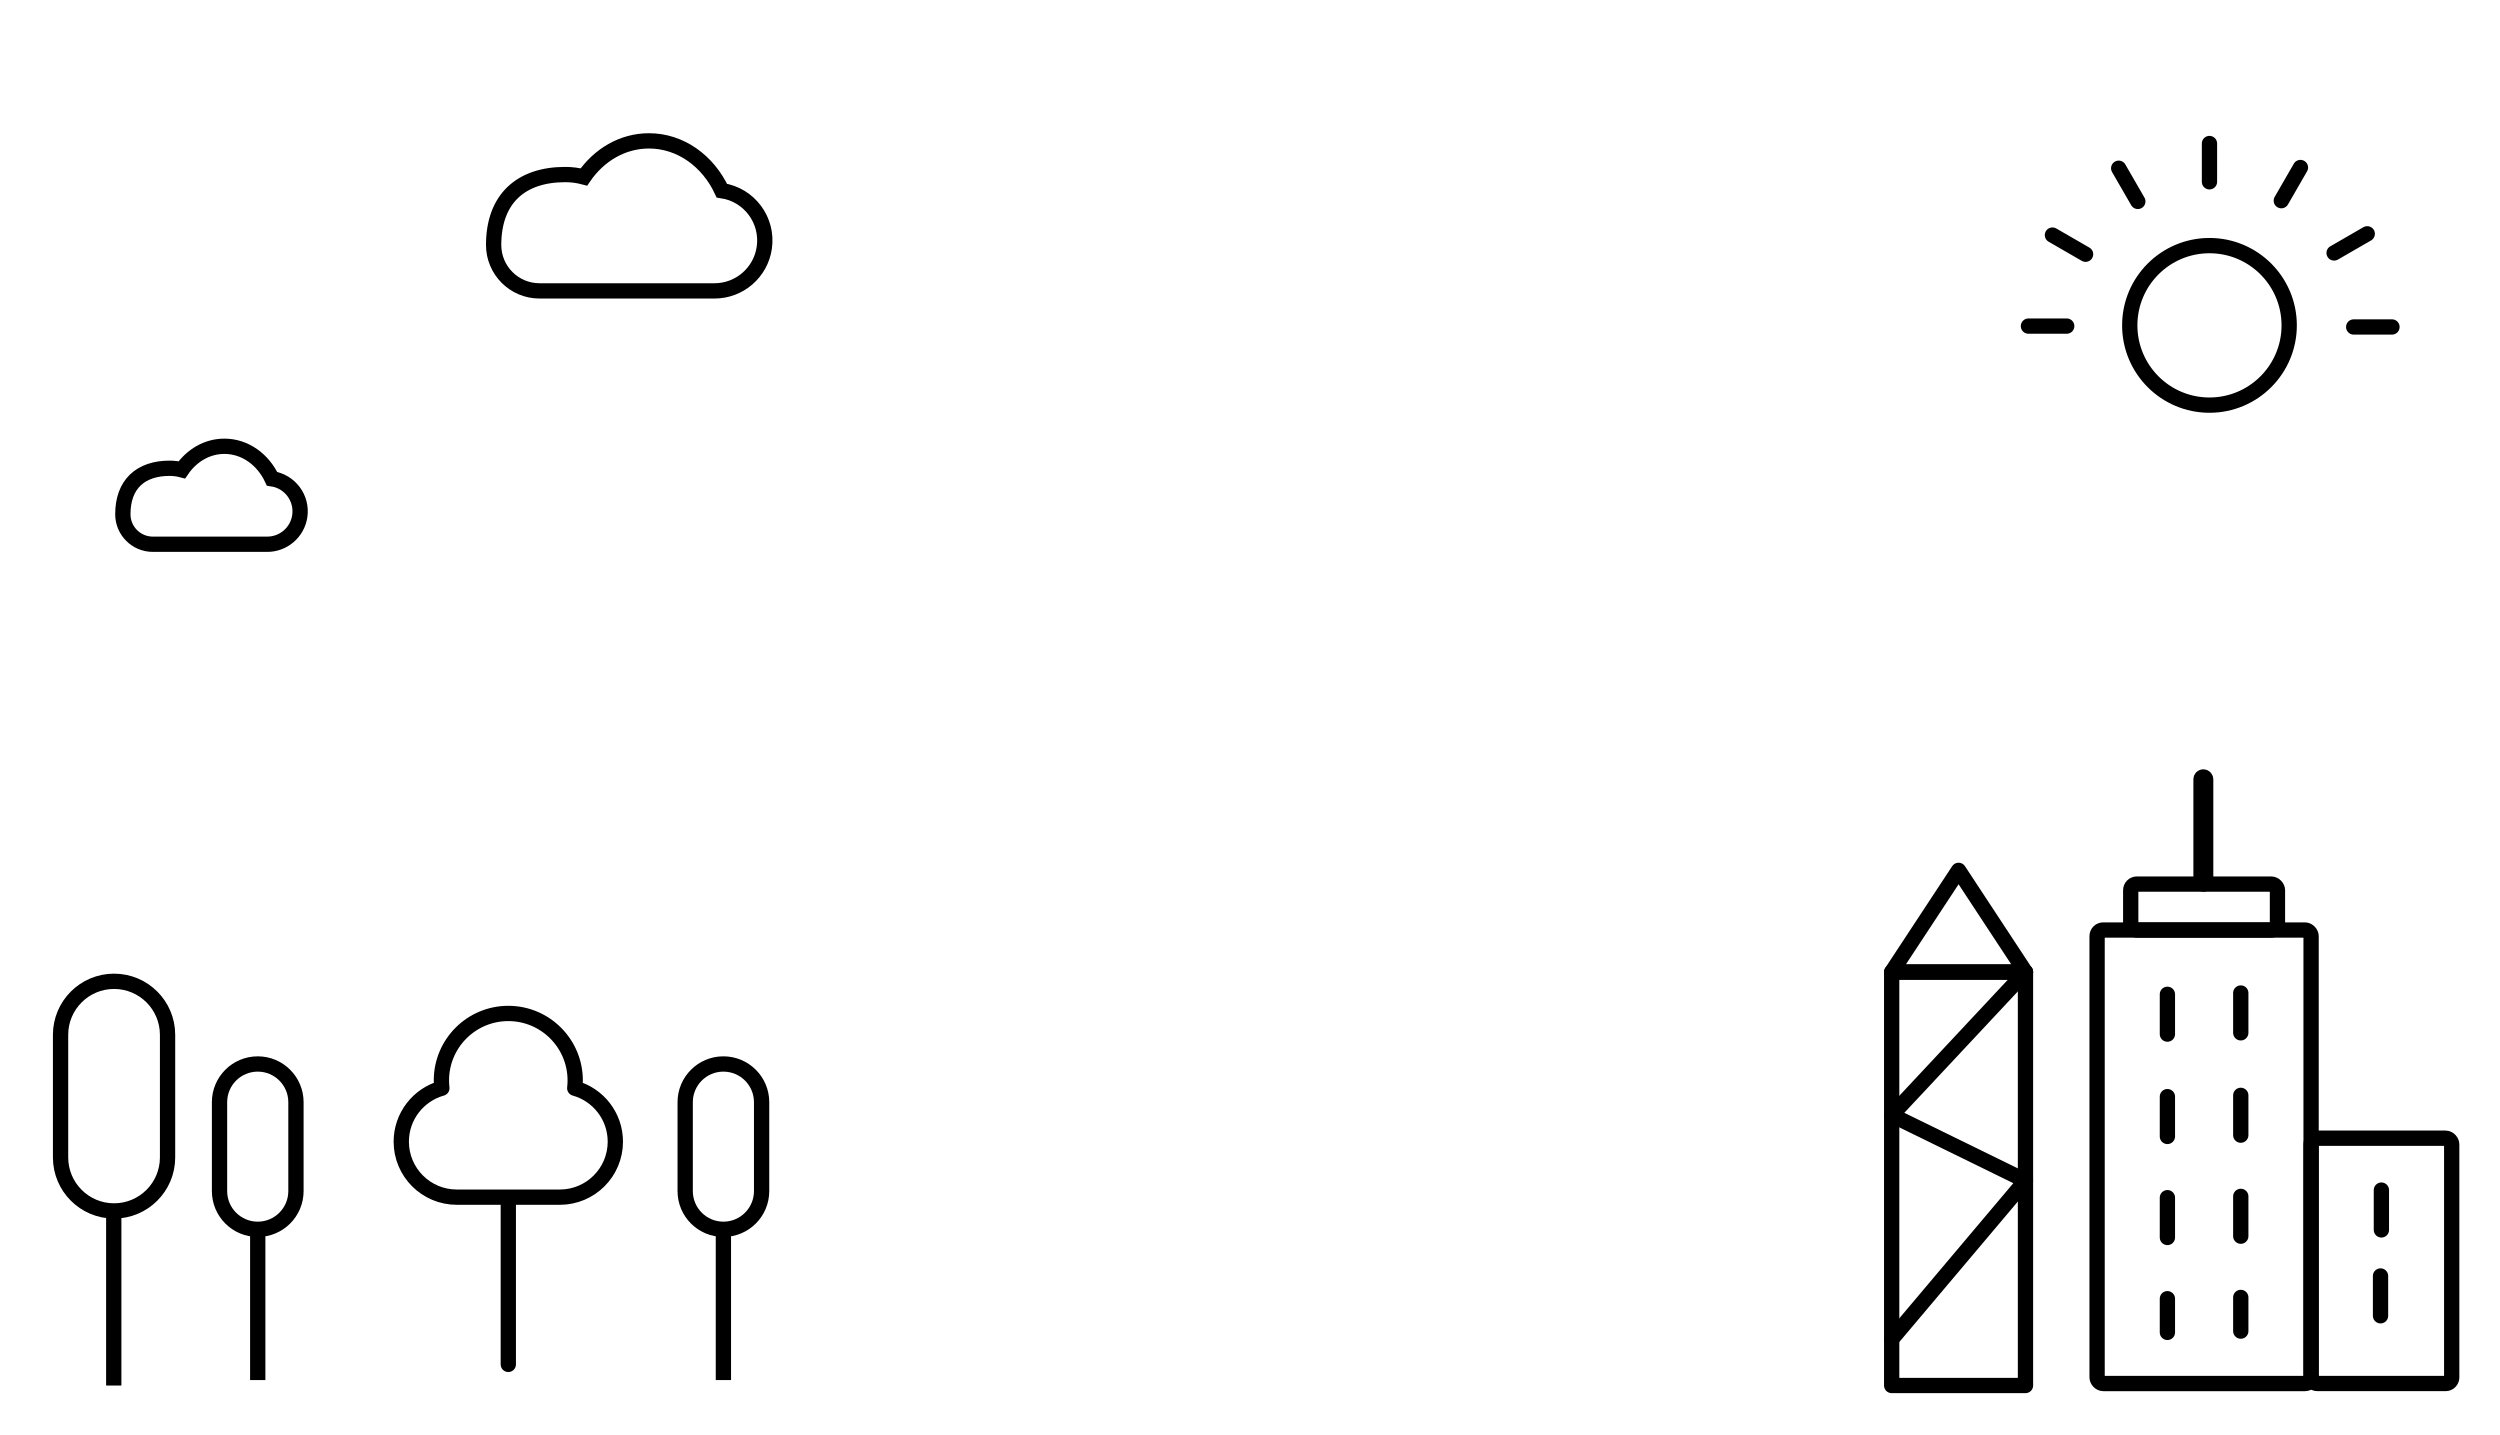 <?xml version="1.0" encoding="UTF-8"?>
<svg width="540px" height="310px" viewBox="0 0 540 310" version="1.1" xmlns="http://www.w3.org/2000/svg" xmlns:xlink="http://www.w3.org/1999/xlink">
    <!-- Generator: Sketch 55.2 (78181) - https://sketchapp.com -->
    <title>elements/illustration product/city</title>
    <desc>Created with Sketch.</desc>
    <g id="elements/illustration-product/city" stroke="none" stroke-width="1" fill="none" fill-rule="evenodd">
        <g id="illustrations" transform="translate(13, 30)" stroke="#000000" stroke-width="3.303">
            <path d="M11.637,181.963 C18.019,181.963 23.193,187.136 23.193,193.518 L23.193,220.007 C23.193,226.389 18.019,231.563 11.637,231.563 C5.256,231.563 0.082,226.389 0.082,220.007 L0.082,193.518 C0.082,187.136 5.256,181.963 11.637,181.963 Z M11.571,232.885 L11.571,269.28 L11.571,232.885 Z" id="illus6"></path>
            <path d="M42.672,199.819 C47.23,199.819 50.926,203.514 50.926,208.072 L50.926,227.277 C50.926,231.835 47.23,235.531 42.672,235.531 C38.113,235.531 34.418,231.835 34.418,227.277 L34.418,208.072 C34.418,203.514 38.113,199.819 42.672,199.819 Z M42.672,236.192 L42.672,268.096 L42.672,236.192 Z" id="illus5"></path>
            <path d="M143.254,199.819 C147.812,199.819 151.508,203.514 151.508,208.072 L151.508,227.277 C151.508,231.835 147.812,235.531 143.254,235.531 C138.695,235.531 135,231.835 135,227.277 L135,208.072 C135,203.514 138.695,199.819 143.254,199.819 Z M143.254,236.192 L143.254,268.096 L143.254,236.192 Z" id="illus5-copy"></path>
            <path d="M464.246,57.508 C454.736,57.508 447.027,49.795 447.027,40.28 C447.027,30.765 454.736,23.052 464.246,23.052 C473.756,23.052 481.465,30.765 481.465,40.28 C481.465,49.795 473.756,57.508 464.246,57.508 Z M464.246,9.27 L464.246,1 L464.246,9.27 Z M479.765,13.345 L483.897,6.183 L479.765,13.345 Z M491.167,24.637 L498.325,20.503 L491.167,24.637 Z M437.484,24.912 L430.326,20.778 L437.484,24.912 Z M433.411,40.439 L425.145,40.439 L433.411,40.439 Z M503.664,40.625 L495.399,40.625 L503.664,40.625 Z M448.77,13.504 L444.638,6.342 L448.77,13.504 Z" id="illus4" stroke-linejoin="round"></path>
            <g id="building-2" transform="translate(395.603, 158)" stroke-linecap="round" stroke-linejoin="round">
                <rect id="Rectangle" x="0" y="21.966" width="28.9" height="89.301"></rect>
                <polygon id="Path-6" points="0 21.966 14.45 0 28.9 21.966"></polygon>
                <polyline id="Path-7" points="28.9 21.966 0 52.867 28.9 67.015 0 101.267"></polyline>
            </g>
            <path d="M93.626,22.912 C93.626,12.992 99.461,7.701 109.089,7.701 C110.476,7.701 111.826,7.881 113.123,8.222 C116.379,3.478 121.464,0.427 127.177,0.427 C134.004,0.427 139.933,4.784 142.918,11.178 C148.857,12.054 152.961,17.586 152.086,23.534 C151.3,28.875 146.724,32.832 141.334,32.832 L103.53,32.832 C98.06,32.832 93.626,28.391 93.626,22.912 L93.626,22.912 Z" id="illus3"></path>
            <path d="M13.533,81.079 C13.533,74.601 17.347,71.145 23.642,71.145 C24.549,71.145 25.432,71.263 26.279,71.485 C28.408,68.388 31.733,66.395 35.468,66.395 C39.932,66.395 43.808,69.24 45.76,73.416 C49.642,73.988 52.326,77.601 51.753,81.485 C51.24,84.973 48.248,87.557 44.724,87.557 L20.008,87.557 C16.432,87.557 13.533,84.657 13.533,81.079 L13.533,81.079 Z" id="illus2"></path>
            <g id="illus1" transform="translate(439.973, 137.816)">
                <rect id="Rectangle" stroke-linejoin="round" x="0" y="33.067" width="46.221" height="97.957" rx="1.321"></rect>
                <rect id="Rectangle-Copy-2" stroke-linejoin="round" x="7.263" y="23.147" width="31.695" height="9.92" rx="1.321"></rect>
                <rect id="Rectangle-Copy-3" stroke-linejoin="round" x="22.45" y="0" width="1" height="23.147" rx="0.5"></rect>
                <rect id="Rectangle-Copy" stroke-linejoin="round" x="46.221" y="78.037" width="30.374" height="52.987" rx="1.321"></rect>
                <path d="M61.408,89.247 L61.408,97.844" id="Path-5-Copy-8" stroke-linecap="round"></path>
                <path d="M61.222,107.797 L61.222,116.395" id="Path-5-Copy-9" stroke-linecap="round"></path>
                <path d="M15.187,46.955 L15.187,55.552" id="Path-5" stroke-linecap="round"></path>
                <path d="M15.187,69.058 L15.187,77.655" id="Path-5-Copy-2" stroke-linecap="round"></path>
                <path d="M31.034,46.676 L31.034,55.273" id="Path-5-Copy" stroke-linecap="round"></path>
                <path d="M31.034,68.779 L31.034,77.376" id="Path-5-Copy-3" stroke-linecap="round"></path>
                <path d="M15.187,90.882 L15.187,99.479" id="Path-5-Copy-5" stroke-linecap="round"></path>
                <path d="M31.034,90.603 L31.034,99.2" id="Path-5-Copy-4" stroke-linecap="round"></path>
                <path d="M15.187,112.706 L15.187,119.98" id="Path-5-Copy-7" stroke-linecap="round"></path>
                <path d="M31.034,112.427 L31.034,119.701" id="Path-5-Copy-6" stroke-linecap="round"></path>
            </g>
            <path d="M111.147,205.051 C116.203,206.458 119.913,211.096 119.913,216.6 C119.913,223.22 114.547,228.587 107.927,228.587 L85.661,228.587 C79.041,228.587 73.674,223.22 73.674,216.6 C73.674,211.096 77.384,206.458 82.44,205.051 C82.377,204.501 82.344,203.941 82.344,203.373 C82.344,195.384 88.813,188.907 96.794,188.907 C104.774,188.907 111.244,195.384 111.244,203.373 C111.244,203.941 111.211,204.501 111.147,205.051 Z M96.794,230.24 L96.794,264.707 L96.794,230.24 Z" id="Combined-Shape" stroke-linecap="round" stroke-linejoin="round"></path>
        </g>
    </g>
</svg>